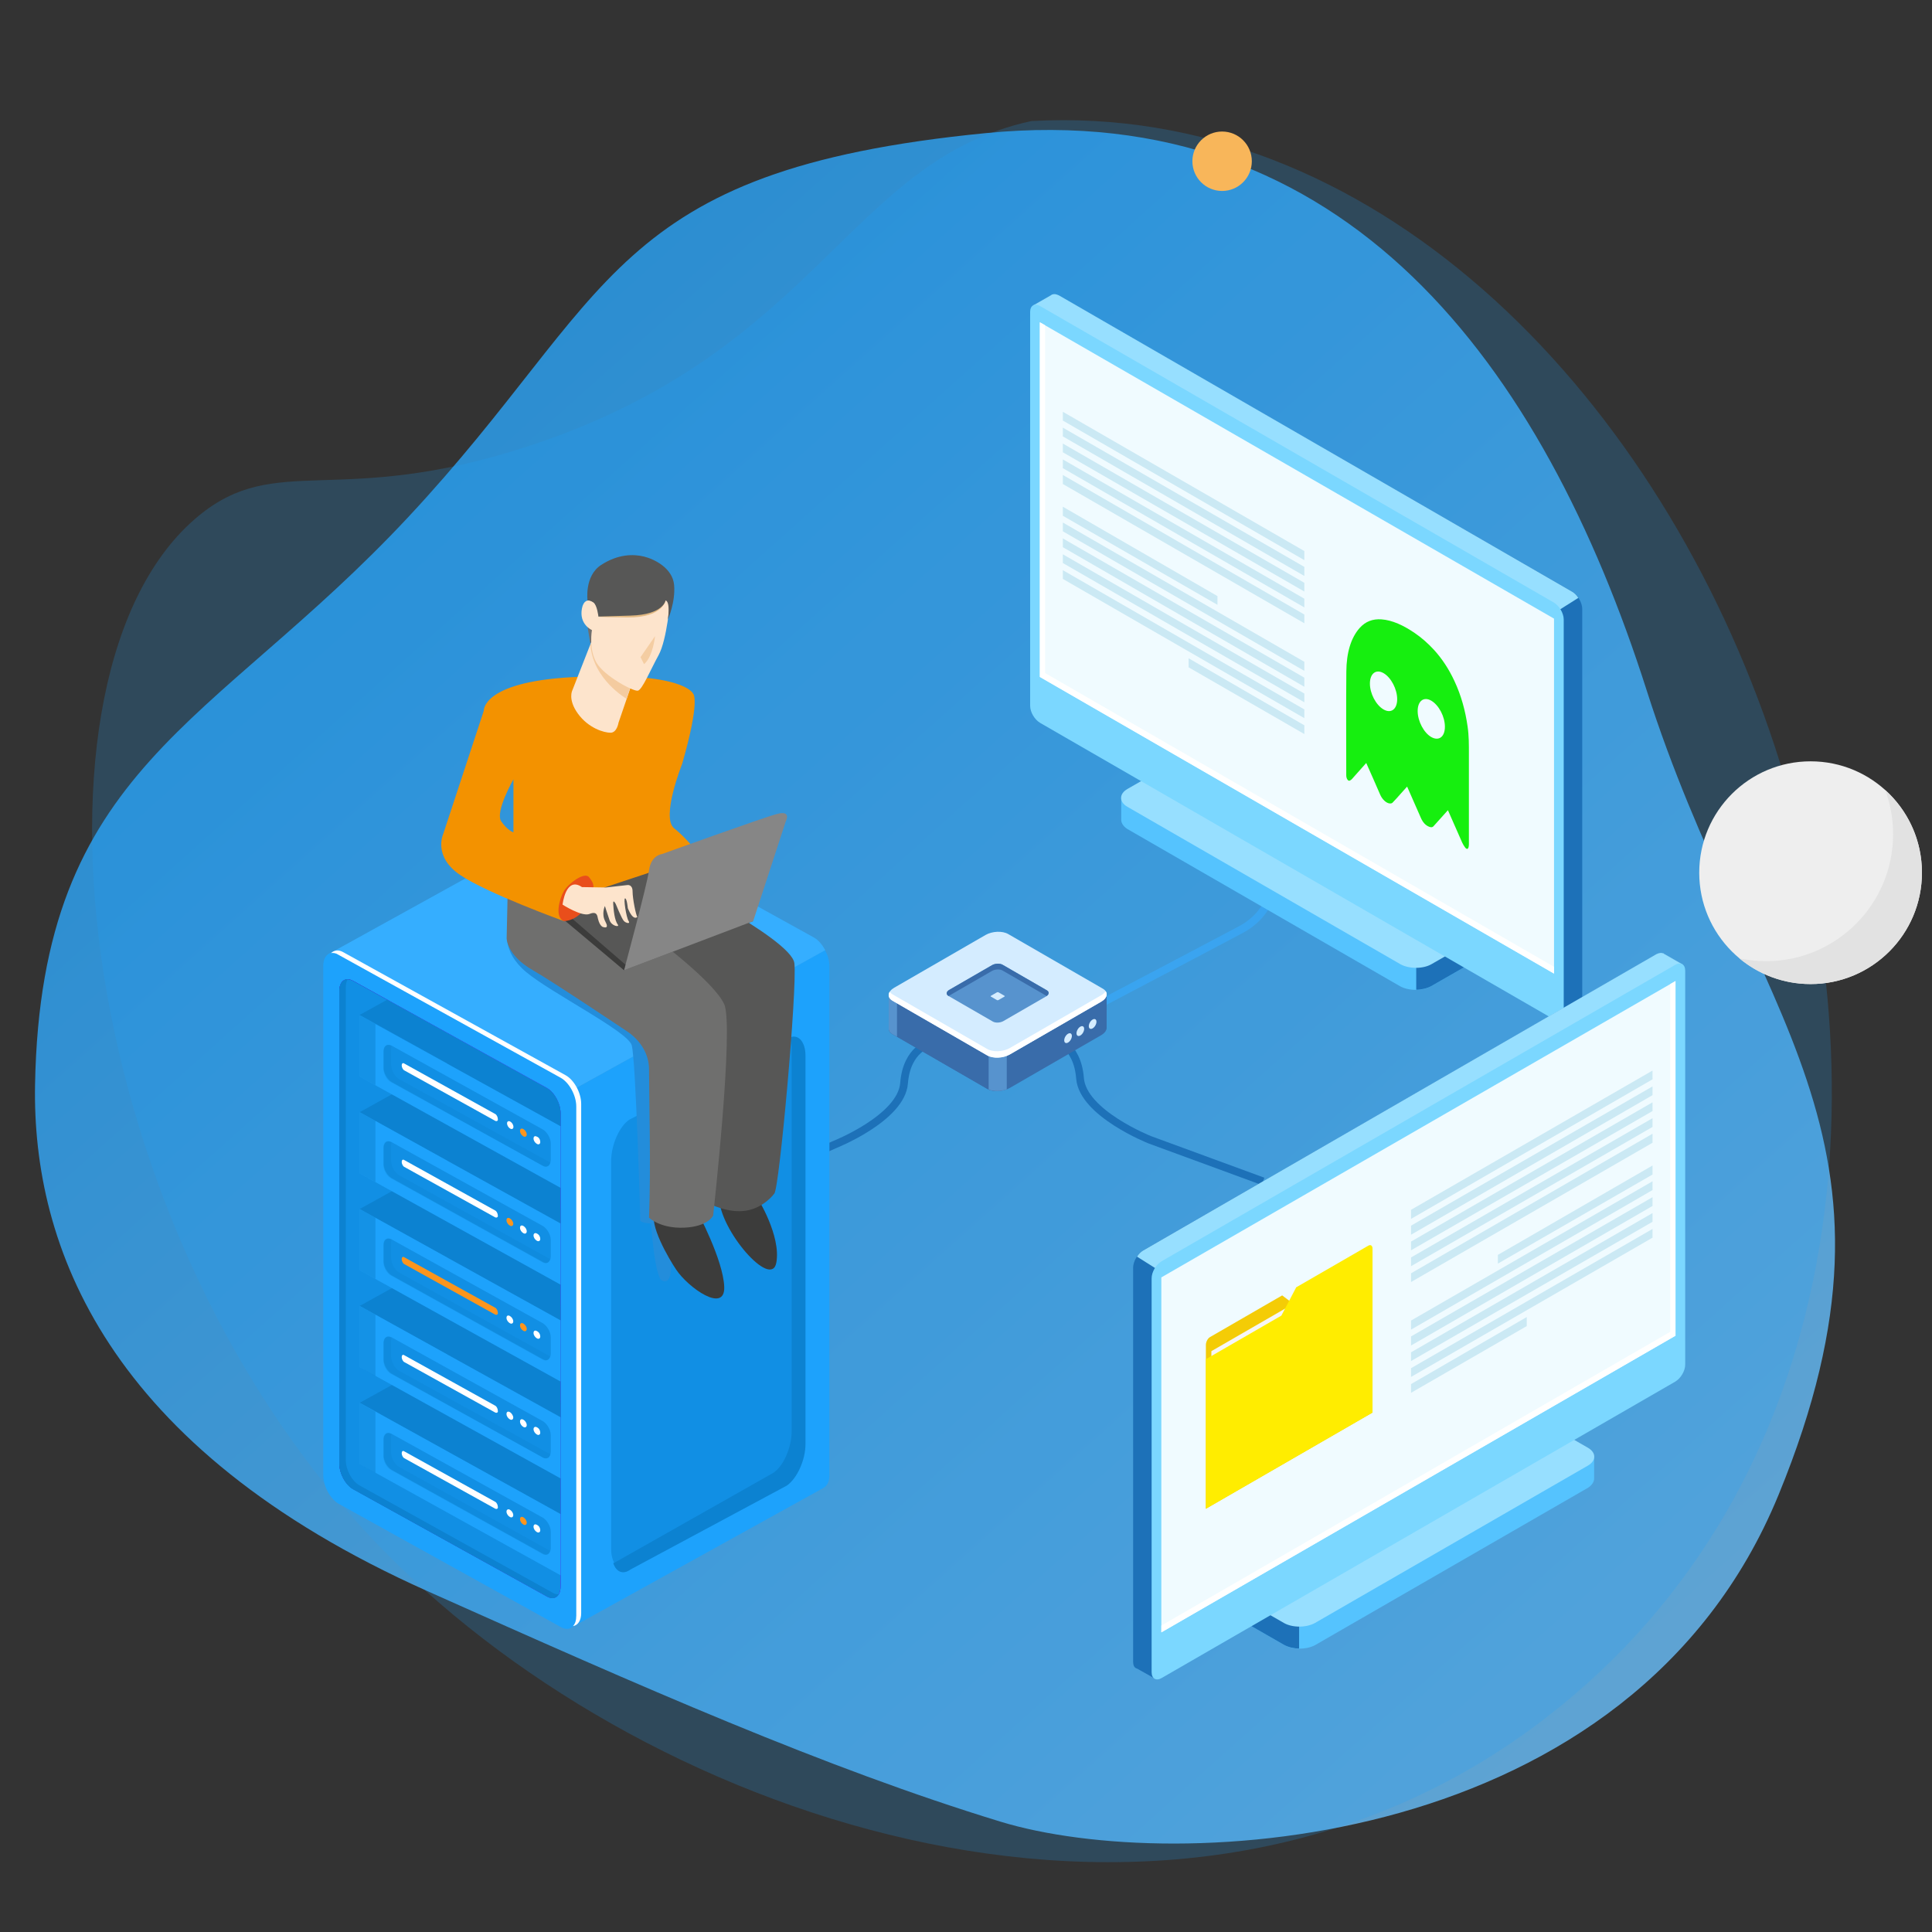 <?xml version="1.0" encoding="utf-8"?>
<!-- Generator: Adobe Illustrator 26.2.1, SVG Export Plug-In . SVG Version: 6.00 Build 0)  -->
<svg version="1.1" xmlns="http://www.w3.org/2000/svg" xmlns:xlink="http://www.w3.org/1999/xlink" x="0px" y="0px"
	 viewBox="0 0 500 500" style="enable-background:new 0 0 500 500;" xml:space="preserve">
<rect x="0" y="0" width="500" height="500" fill="#333333" stroke="none"/>
<style type="text/css">
	.st0{fill:none;stroke:#1D71B8;stroke-width:2;stroke-miterlimit:10;}
	.st1{opacity:0.8;fill:url(#SVGID_1_);fill-opacity:0.99;enable-background:new    ;}
	
		.st2{opacity:0.8;fill:url(#SVGID_00000020379624379632636160000015228488678622354354_);fill-opacity:0.99;enable-background:new    ;}
	
		.st3{opacity:0.8;fill:url(#SVGID_00000101823884485621446760000010156381660868284308_);fill-opacity:0.99;enable-background:new    ;}
	.st4{opacity:0.2;fill:#1EA0FA;enable-background:new    ;}
	.st5{fill:#DADADA;}
	.st6{fill:#F6F6F6;}
	.st7{fill:#1D71B8;}
	.st8{fill:#EA5B0C;}
	.st9{fill:#009FE3;}
	.st10{fill:#F39200;}
	
		.st11{opacity:0.8;fill:url(#SVGID_00000080173026459497431200000001528028494020956597_);fill-opacity:0.99;enable-background:new    ;}
	.st12{opacity:0.64;fill:#FFFFFF;}
	.st13{fill:#FFFFFF;}
	.st14{fill:url(#SVGID_00000127741898021906074590000015620718569322319257_);}
	.st15{fill:url(#SVGID_00000078022764277789059990000005584847130134518695_);}
	.st16{fill:#6CC7EF;}
	.st17{fill:#2FC1F4;}
	.st18{fill:#7DDDFF;}
	.st19{opacity:0.64;fill:#7DDDFF;}
	.st20{opacity:0.3;fill:#52B7EF;enable-background:new    ;}
	.st21{fill:#32FF51;}
	.st22{fill:#5FDDFF;}
	.st23{opacity:0.35;fill:#FFFFFF;stroke:#FFFFFF;stroke-width:2;stroke-miterlimit:10;}
	.st24{fill:none;stroke:#FFFFFF;stroke-miterlimit:10;}
	.st25{fill:none;stroke:#FFFFFF;stroke-width:2;stroke-miterlimit:10;}
	
		.st26{opacity:0.8;fill:url(#SVGID_00000104702378030509487210000008038007347058395068_);fill-opacity:0.99;enable-background:new    ;}
	.st27{fill:#FDE4CC;}
	.st28{fill:#E4C8AB;}
	
		.st29{opacity:0.8;fill:url(#SVGID_00000158012275717105236410000002993275492164528553_);fill-opacity:0.99;enable-background:new    ;}
	.st30{fill:none;stroke:#1E0E00;stroke-width:10;stroke-miterlimit:10;}
	.st31{fill:#B0B0B0;}
	.st32{fill:#575756;}
	.st33{fill:#D8D8D8;}
	.st34{fill:#707070;}
	.st35{fill:#F46A3F;}
	.st36{fill:#3C3C3A;}
	.st37{fill:#C7C8CA;}
	.st38{fill:#818588;}
	.st39{fill:#B5B9BA;}
	.st40{fill:#B2B4B1;}
	.st41{fill:#2B2B2D;}
	.st42{fill:#858585;}
	.st43{fill:#1C1C1B;}
	.st44{fill:#E8E8E8;}
	.st45{fill:#F7F7F7;}
	.st46{fill:#C8CCCF;}
	.st47{fill:#D2AA87;}
	.st48{fill:#FFDB37;}
	.st49{fill:#F14941;}
	.st50{fill:#1E0E00;}
	.st51{fill:#5A5550;}
	.st52{fill:none;stroke:#5A5550;stroke-miterlimit:10;}
	.st53{fill:#EEEEEE;}
	.st54{fill:#E2E2E2;}
	.st55{fill:#F8B65A;}
	
		.st56{opacity:0.8;fill:url(#SVGID_00000027605909952314580420000010873494418433844103_);fill-opacity:0.99;enable-background:new    ;}
	.st57{fill:#E30613;}
	.st58{fill:#706F6F;}
	.st59{fill:#F9B233;}
	.st60{fill:#EDEDED;}
	.st61{fill:#E8502D;}
	.st62{fill:#878787;}
	.st63{fill:#6D6D6D;}
	.st64{fill:#1D1D1B;}
	
		.st65{opacity:0.8;fill:url(#SVGID_00000111884371083112467800000003167548249329705858_);fill-opacity:0.99;enable-background:new    ;}
	.st66{fill:#F2FF00;}
	.st67{fill:none;stroke:#B2B2B2;stroke-miterlimit:10;}
	.st68{fill:#DFB083;}
	.st69{fill:#5C4F4F;}
	.st70{fill:#170021;}
	.st71{fill:#CAC8C8;}
	.st72{fill:none;stroke:#F9ED42;stroke-width:14;stroke-miterlimit:10;}
	
		.st73{opacity:0.8;fill:url(#SVGID_00000084521929771279760990000004074811083675176085_);fill-opacity:0.99;enable-background:new    ;}
	
		.st74{opacity:0.8;fill:url(#SVGID_00000127754635525148367040000012352496794140566966_);fill-opacity:0.99;enable-background:new    ;}
	.st75{fill:#6C6966;}
	.st76{fill:none;stroke:#5A5550;stroke-width:3;stroke-miterlimit:10;}
	.st77{fill:#249250;}
	.st78{fill:#44B658;}
	.st79{fill:#48423B;}
	
		.st80{opacity:0.8;fill:url(#SVGID_00000176727264953435576830000005310378988363093379_);fill-opacity:0.99;enable-background:new    ;}
	.st81{opacity:0.2;fill:#1DA2FC;enable-background:new    ;}
	.st82{opacity:0.29;}
	.st83{opacity:0.2;}
	.st84{clip-path:url(#SVGID_00000098903191466593198910000006764108512504805250_);}
	.st85{fill:#3C3C3B;}
	.st86{fill:#E7CAAD;}
	.st87{fill:#FC951D;}
	.st88{fill:none;stroke:#FCEA0D;stroke-width:2;stroke-miterlimit:10;}
	.st89{fill:#73F20F;}
	.st90{fill:#FFF7AB;}
	.st91{fill:#FCEA0D;}
	.st92{fill:#F8B133;stroke:#FC951D;stroke-miterlimit:10;}
	.st93{fill:#FFEC00;}
	
		.st94{opacity:0.8;fill:url(#SVGID_00000160170949282616785910000018294996201823916952_);fill-opacity:0.99;enable-background:new    ;}
	.st95{fill:none;}
	
		.st96{opacity:0.8;fill:url(#SVGID_00000112607548646110822660000005596953306796416143_);fill-opacity:0.99;enable-background:new    ;}
	.st97{fill:#BF4A10;}
	.st98{fill:#455159;}
	.st99{fill:#AFE213;}
	.st100{fill:#C6C6C6;}
	.st101{fill:#9D9D9C;}
	.st102{fill:#B2B2B2;}
	.st103{fill:none;stroke:#FFFFFF;stroke-width:4;stroke-miterlimit:10;}
	.st104{fill:#FFED00;}
	
		.st105{opacity:0.8;fill:url(#SVGID_00000049221085999549990460000017411833538135109822_);fill-opacity:0.99;enable-background:new    ;}
	
		.st106{opacity:0.8;fill:url(#SVGID_00000015323622103861318760000012963322890152869511_);fill-opacity:0.99;enable-background:new    ;}
	
		.st107{opacity:0.8;fill:url(#SVGID_00000137096527089135662400000011043010151876906125_);fill-opacity:0.99;enable-background:new    ;}
	.st108{fill:#E6332A;}
	.st109{fill:#E0A477;}
	.st110{fill:#B17F4A;}
	.st111{fill:#F2C3AF;}
	.st112{fill:#E5AF7F;}
	.st113{fill:#E94E1B;}
	.st114{fill:#E5B8A8;}
	.st115{fill:#A3DAF7;}
	.st116{clip-path:url(#SVGID_00000060746011761059029140000010400000885060201903_);fill:#A3DAF7;}
	.st117{opacity:0.8;clip-path:url(#SVGID_00000060746011761059029140000010400000885060201903_);fill:#4D95D1;}
	.st118{clip-path:url(#SVGID_00000060746011761059029140000010400000885060201903_);}
	.st119{opacity:0.3;fill:#CABA9F;}
	.st120{opacity:0.5;fill:#CABA9F;}
	.st121{clip-path:url(#SVGID_00000060746011761059029140000010400000885060201903_);fill:#9C9B9B;}
	.st122{clip-path:url(#SVGID_00000060746011761059029140000010400000885060201903_);fill:#FFFFFF;}
	.st123{clip-path:url(#SVGID_00000060746011761059029140000010400000885060201903_);fill:#3C3C3B;}
	.st124{clip-path:url(#SVGID_00000060746011761059029140000010400000885060201903_);fill:#FDE4CC;}
	.st125{clip-path:url(#SVGID_00000060746011761059029140000010400000885060201903_);fill:#C6C6C5;}
	.st126{clip-path:url(#SVGID_00000060746011761059029140000010400000885060201903_);fill:#F9B75A;}
	.st127{clip-path:url(#SVGID_00000060746011761059029140000010400000885060201903_);fill:#575756;}
	.st128{clip-path:url(#SVGID_00000060746011761059029140000010400000885060201903_);fill:#E20613;}
	.st129{opacity:0.29;clip-path:url(#SVGID_00000060746011761059029140000010400000885060201903_);}
	.st130{fill:#D1A98B;}
	
		.st131{opacity:0.8;fill:url(#SVGID_00000170251939051184908800000006814736187182484668_);fill-opacity:0.99;enable-background:new    ;}
	.st132{fill:#E2BD9F;}
	.st133{fill:#DDB79B;}
	.st134{fill:#D6AE8A;}
	.st135{fill:none;stroke:#1D1D1B;stroke-miterlimit:10;}
	.st136{fill:#A48A7B;}
	.st137{fill:#FFF385;}
	.st138{fill:none;stroke:#575756;stroke-miterlimit:10;}
	.st139{fill:#575756;stroke:#FFFFFF;stroke-miterlimit:10;}
	.st140{fill:#2CF721;stroke:#FFED00;stroke-miterlimit:10;}
	
		.st141{opacity:0.8;fill:url(#SVGID_00000002369148732238298970000009002326197682674607_);fill-opacity:0.99;enable-background:new    ;}
	.st142{fill:#C9CACC;}
	.st143{fill:#83878A;}
	.st144{fill:#B8BBBC;}
	.st145{fill:#B4B6B3;}
	.st146{fill:#EAEAEA;}
	.st147{fill:#F9F9F9;}
	.st148{fill:#CACED1;}
	.st149{fill:#58B8E8;}
	.st150{fill:#D1B397;}
	.st151{fill:#ACAEAD;}
	.st152{fill:#969997;}
	.st153{fill:#BFC7D2;}
	.st154{fill:#BCC7C9;}
	.st155{fill:#E2E6F1;}
	.st156{fill:#C4C9CD;}
	.st157{fill:#C1C3C6;}
	.st158{fill:#D9E2E8;}
	.st159{fill:#B8B9BE;}
	.st160{fill:#CFD7DA;}
	.st161{fill:#C6C6C8;}
	.st162{fill:#E5EEF7;}
	.st163{fill:#D4D8DB;}
	.st164{fill:#A4A2A5;}
	.st165{fill:#707172;}
	.st166{fill:#D7DDE9;}
	.st167{fill:#CCD1D5;}
	.st168{fill:#4F5054;}
	.st169{fill:none;stroke:#E30613;stroke-miterlimit:10;}
	
		.st170{opacity:0.8;fill:url(#SVGID_00000124146157337327615050000000060738445794563769_);fill-opacity:0.99;enable-background:new    ;}
	.st171{fill:#FFF3DE;}
	.st172{opacity:0.42;fill:#FFFFFF;}
	.st173{fill:#AAABAB;}
	.st174{fill:#1C3AA9;}
	.st175{fill:#4285F3;}
	.st176{fill:#E2DABA;}
	
		.st177{opacity:0.8;fill:url(#SVGID_00000183233111857089455930000011697909875182005125_);fill-opacity:0.99;enable-background:new    ;}
	.st178{fill:#C49D82;}
	.st179{fill:#EFD5BD;}
	
		.st180{opacity:0.8;fill:url(#SVGID_00000141444131354011299700000007669531818482568366_);fill-opacity:0.99;enable-background:new    ;}
	.st181{opacity:0.56;fill:#575756;}
	.st182{fill:none;stroke:#3C3C3B;stroke-width:3;stroke-miterlimit:10;}
	.st183{fill:#FF6F27;}
	.st184{fill:#1D1D1B;stroke:#1D1D1B;stroke-miterlimit:10;}
	
		.st185{opacity:0.8;fill:url(#SVGID_00000042009022955464853090000001861115228684324264_);fill-opacity:0.99;enable-background:new    ;}
	
		.st186{opacity:0.8;fill:url(#SVGID_00000167376637527704883310000015766956894694349209_);fill-opacity:0.99;enable-background:new    ;}
	.st187{fill:none;stroke:#575756;stroke-width:4;stroke-miterlimit:10;}
	.st188{fill:#FF3333;}
	.st189{fill:#BE1622;}
	.st190{fill:#FCEA10;}
	
		.st191{opacity:0.8;fill:url(#SVGID_00000078743866658763343410000000502715873147568827_);fill-opacity:0.99;enable-background:new    ;}
	.st192{fill:url(#SVGID_00000163031705555623130900000011426596335668702885_);}
	.st193{fill:url(#SVGID_00000053517174857879239080000001432550399796270000_);}
	.st194{enable-background:new    ;}
	.st195{opacity:0.99;fill:#878787;}
	.st196{opacity:0.49;fill:#BE1622;}
	
		.st197{opacity:0.8;fill:url(#SVGID_00000111899535925668040630000012832668097634582687_);fill-opacity:0.99;enable-background:new    ;}
	.st198{fill:url(#SVGID_00000147940983664381841570000009138046003517174952_);}
	.st199{fill:url(#SVGID_00000142883881798760007040000010692341549830082432_);}
	.st200{fill:#F26522;}
	.st201{fill:#F1F2F2;}
	.st202{fill:url(#SVGID_00000144329075952813698630000011929014441422095757_);}
	.st203{fill:#B7B7B7;}
	.st204{fill:#171715;}
	.st205{fill:#19D10F;}
	.st206{fill:url(#SVGID_00000135687515368800642200000008771931066567573414_);}
	.st207{fill:url(#SVGID_00000060023702627781357080000013160636383196918685_);}
	
		.st208{opacity:0.8;fill:url(#SVGID_00000080181004227553985530000003001005587226983831_);fill-opacity:0.99;enable-background:new    ;}
	.st209{fill:url(#SVGID_00000056415902617763178410000000125107542352784263_);}
	.st210{fill:#F47400;}
	.st211{fill:none;stroke:#1D1D1B;stroke-width:4;stroke-linecap:round;stroke-miterlimit:10;}
	
		.st212{opacity:0.8;fill:url(#SVGID_00000109750186560130149440000011986723576321302189_);fill-opacity:0.99;enable-background:new    ;}
	.st213{fill:url(#SVGID_00000149351876896268485600000001709941810269065634_);}
	.st214{fill:none;stroke:#1D1D1B;stroke-width:4;stroke-miterlimit:10;}
	
		.st215{opacity:0.8;fill:url(#SVGID_00000101078726404008047730000010615505464174970779_);fill-opacity:0.99;enable-background:new    ;}
	.st216{fill:#1DA2FC;}
	.st217{fill:url(#SVGID_00000093877123898202905970000013900927246532616883_);}
	.st218{fill:url(#SVGID_00000089536624835075546280000003892775598464333478_);}
	.st219{fill:#118FE4;}
	.st220{fill:#0C82D1;}
	.st221{opacity:0.3;fill:#0C82D1;enable-background:new    ;}
	.st222{opacity:0.5;fill:#0C82D1;enable-background:new    ;}
	.st223{opacity:0.21;fill:#1D71B8;}
	.st224{fill:url(#SVGID_00000116955617500477851020000000227299919905362608_);}
	.st225{fill:url(#SVGID_00000109022179024437682320000008454927608326967717_);}
	
		.st226{opacity:0.8;fill:url(#SVGID_00000057145982370324502920000018233278755028872099_);fill-opacity:0.99;enable-background:new    ;}
	
		.st227{opacity:0.8;fill:url(#SVGID_00000093891868966418072320000001827209763790319546_);fill-opacity:0.99;enable-background:new    ;}
	.st228{fill:#35AEFF;}
	.st229{fill:url(#SVGID_00000009587232062948316390000017644839533065626776_);}
	.st230{fill:url(#SVGID_00000026856394543951481250000007731488723636383387_);}
	.st231{fill:url(#SVGID_00000154425177713439070850000008443697820068318389_);}
	.st232{fill:url(#SVGID_00000036238456434792293320000015966135552162288015_);}
	.st233{fill:url(#SVGID_00000026150441607902294910000013839747249020912301_);}
	.st234{fill:url(#SVGID_00000042707964004087011070000001545917290281557661_);}
	.st235{fill:#432918;}
	.st236{fill:url(#SVGID_00000017497304853552624770000005075521600166156189_);}
	.st237{fill:url(#SVGID_00000130606263563539610870000004994917968256179626_);}
	.st238{fill:url(#SVGID_00000124880104488664247080000001187271949769115813_);}
	.st239{fill:url(#SVGID_00000146487938987586315530000014361776095846675871_);}
	.st240{fill:url(#SVGID_00000029030721332862642350000008038091783388445101_);}
	.st241{fill:url(#SVGID_00000039093330056287416230000009144112238043208622_);}
	.st242{fill:none;stroke:#F39200;stroke-miterlimit:10;}
	.st243{fill:#FFDABB;}
	.st244{fill:url(#SVGID_00000086675014629839523920000008591758574793300659_);}
	.st245{fill:url(#SVGID_00000106847443381921900100000010280068334235839369_);}
	.st246{fill:url(#SVGID_00000119816957597424286000000004833521092469478810_);}
	.st247{fill:url(#SVGID_00000142866150058538656010000013567117161610635198_);}
	.st248{fill:url(#SVGID_00000047745251708260448490000017972765847010255752_);}
	.st249{fill:url(#SVGID_00000101818913137033885150000005484174335747869356_);}
	.st250{fill:url(#SVGID_00000008126341044571810800000007767348485266306982_);}
	.st251{fill:url(#SVGID_00000121972243469949638240000005247884427977728654_);}
	
		.st252{opacity:0.8;fill:url(#SVGID_00000172415199884227171190000011682321029305007531_);fill-opacity:0.99;enable-background:new    ;}
	.st253{opacity:0.3;fill:#F1F2F2;}
	.st254{fill:#465051;}
	.st255{fill:#FBDC4C;}
	.st256{fill:#55C3FE;}
	.st257{fill:#97DFFF;}
	.st258{fill:#7BD7FF;}
	.st259{fill:#F0FBFF;}
	.st260{fill:#CBE9F4;}
	.st261{opacity:0.37;}
	.st262{fill:#16EF0F;}
	.st263{opacity:0.15;fill:#BBEDFF;}
	.st264{fill:url(#SVGID_00000132775971931978345110000002701147444642559893_);}
	.st265{fill:#36A9E1;}
	.st266{fill:#FFFFFF;stroke:#CBE9F4;stroke-width:4;stroke-miterlimit:10;}
	.st267{fill:none;stroke:#CBE9F4;stroke-width:4;stroke-miterlimit:10;}
	
		.st268{opacity:0.8;fill:url(#SVGID_00000097463835699870212720000009754575839919479942_);fill-opacity:0.99;enable-background:new    ;}
	
		.st269{opacity:0.8;fill:url(#SVGID_00000038372442491663740500000009433199533770050989_);fill-opacity:0.99;enable-background:new    ;}
	.st270{fill:url(#SVGID_00000050631106260247259920000006177682395992652976_);}
	.st271{fill:#C97200;}
	.st272{fill:#A3CBD8;}
	.st273{fill:#BEDEE5;}
	.st274{fill:#EFEFEF;}
	.st275{fill:url(#SVGID_00000012445005052169897510000000364914981405862791_);}
	
		.st276{opacity:0.8;fill:url(#SVGID_00000155113669227644986620000014705773295498397833_);fill-opacity:0.99;enable-background:new    ;}
	
		.st277{opacity:0.8;fill:url(#SVGID_00000062905106157171356800000008113163918048300204_);fill-opacity:0.99;enable-background:new    ;}
	.st278{opacity:0.5;}
	.st279{fill:url(#SVGID_00000137812039864995278900000014909555432661893003_);}
	.st280{fill:url(#SVGID_00000032632542608892928870000005370980245420785074_);}
	.st281{fill:#F4CC06;}
	.st282{opacity:0.37;fill:#CBE9F4;}
	.st283{fill:#FC0000;}
	
		.st284{opacity:0.8;fill:url(#SVGID_00000091731026734439016480000003647919399801686683_);fill-opacity:0.99;enable-background:new    ;}
	
		.st285{opacity:0.8;fill:url(#SVGID_00000085235843188052268790000015646028546994903993_);fill-opacity:0.99;enable-background:new    ;}
	
		.st286{opacity:0.8;fill:url(#SVGID_00000176001059793612764330000016749107839261232807_);fill-opacity:0.99;enable-background:new    ;}
	
		.st287{opacity:0.8;fill:url(#SVGID_00000182490065553180021860000011077823699852372385_);fill-opacity:0.99;enable-background:new    ;}
	.st288{fill:#60BFF4;enable-background:new    ;}
	.st289{fill:#F39200;stroke:#E94E1B;stroke-width:20;stroke-miterlimit:10;}
	.st290{opacity:0.51;}
	.st291{fill:url(#SVGID_00000088827838896756094170000015850553948121942949_);}
	.st292{fill:url(#SVGID_00000028299759717408496960000010612223989157075603_);}
	.st293{fill:url(#SVGID_00000157303984477412991580000012482107983044206230_);}
	.st294{fill:url(#SVGID_00000052097496296628408490000012815560220465438140_);}
	.st295{fill:url(#SVGID_00000071551100989749803980000008161360715450114996_);}
	.st296{fill:url(#SVGID_00000176758267410424594700000009771669965393298865_);}
	.st297{fill:url(#SVGID_00000159451095497430593520000008066559768291155350_);}
	.st298{fill:url(#SVGID_00000090294677687196982110000015120813382398588055_);}
	.st299{fill:url(#SVGID_00000127745815964206182150000006559810198820178350_);}
	.st300{fill:url(#SVGID_00000132781220618754397940000017655721620751438494_);}
	.st301{opacity:0.88;}
	.st302{fill:#27262A;}
	.st303{fill:#3FA5EF;}
	.st304{fill:url(#SVGID_00000030463201858321514030000015935755101627510427_);}
	.st305{fill:url(#SVGID_00000155122942152039066190000004732372582556611735_);}
	.st306{fill:url(#SVGID_00000099623425202579369890000007161453323899949696_);}
	.st307{fill:#37373D;}
	.st308{fill:url(#SVGID_00000164476659548470933340000009822926225772101280_);}
	.st309{fill:url(#SVGID_00000027574351978866462360000014392292656108996009_);}
	.st310{opacity:0.6;fill:#27262A;}
	.st311{fill:url(#SVGID_00000135661488470876079030000015335181955549000584_);}
	
		.st312{fill:url(#SVGID_00000020397749016808127030000007455990066877174463_);stroke:url(#SVGID_00000038385566896405937530000013347876031349722266_);stroke-miterlimit:10;}
	.st313{fill:url(#SVGID_00000121279803642849198080000012532199631246285752_);}
	.st314{fill:url(#SVGID_00000098938683629423429980000016542482209510183570_);}
	.st315{fill:url(#SVGID_00000166647330321197959970000018344324335367711920_);}
	.st316{fill:url(#SVGID_00000144329290870753651140000010822467025217638533_);}
	
		.st317{opacity:0.8;fill:url(#SVGID_00000153706650042129394570000009563916076373157031_);fill-opacity:0.99;enable-background:new    ;}
	
		.st318{opacity:0.8;fill:url(#SVGID_00000071529141526960728350000003931476577412055225_);fill-opacity:0.99;enable-background:new    ;}
	.st319{fill:#1EA0FA;}
	.st320{fill:url(#SVGID_00000153699128412656692210000004423079111564547519_);}
	.st321{fill:url(#SVGID_00000121975009558202934680000015149130335761296301_);}
	.st322{fill:url(#SVGID_00000181781226567800196820000000231753866881935262_);}
	.st323{fill:url(#SVGID_00000040553398362100918190000012935761099559048327_);}
	.st324{fill:url(#SVGID_00000176015700376397207080000016404774722112551346_);}
	.st325{fill:url(#SVGID_00000117656931769105248450000017140159825558366381_);}
	.st326{fill:none;stroke:#FFFFFF;stroke-width:6;stroke-linecap:round;stroke-linejoin:round;stroke-miterlimit:10;}
	.st327{fill:url(#SVGID_00000072958797242615075160000010842466004007768707_);}
	.st328{fill:url(#SVGID_00000121254850078954722430000015927508109974665344_);}
	.st329{fill:url(#SVGID_00000111903725471326246310000014268805854910267821_);}
	.st330{fill:url(#SVGID_00000066516928921013889650000018233745594921857441_);}
	.st331{fill:url(#SVGID_00000088097941053625484060000017686094515580648628_);}
	.st332{fill:url(#SVGID_00000043425513981215866480000004180956483476613808_);}
	.st333{fill:url(#SVGID_00000026883246173820803010000000595234203131807885_);}
	.st334{fill:url(#SVGID_00000082343038812925891200000017722198000324938911_);}
	.st335{fill:#256653;}
	.st336{fill:#3C8F7C;}
	.st337{fill:#327F6B;}
	.st338{fill:#96D9C9;}
	.st339{fill:#EDD7BE;}
	.st340{fill:#9BC1F9;}
	.st341{fill:#F47458;}
	.st342{fill:#E0C8A9;}
	.st343{fill:#FEF8F8;}
	.st344{fill:#B75742;}
	.st345{fill:#A54737;}
	.st346{fill:#184655;}
	.st347{fill:#F7CC7F;}
	.st348{fill:#FAE0B2;}
	.st349{fill-rule:evenodd;clip-rule:evenodd;fill:url(#SVGID_00000119086125686463255190000010302536945772518797_);}
	.st350{fill-rule:evenodd;clip-rule:evenodd;fill:url(#SVGID_00000141452949600617600150000014556642495918746255_);}
	.st351{fill-rule:evenodd;clip-rule:evenodd;fill:url(#SVGID_00000062890086852041621130000014751527636812593343_);}
	.st352{fill-rule:evenodd;clip-rule:evenodd;fill:url(#SVGID_00000057857413257005950820000013763426529180760222_);}
	.st353{fill-rule:evenodd;clip-rule:evenodd;fill:url(#SVGID_00000088842717946749648790000004097705353385680799_);}
	.st354{fill-rule:evenodd;clip-rule:evenodd;fill:url(#SVGID_00000072242016116689087980000011938825544277010869_);}
	.st355{fill-rule:evenodd;clip-rule:evenodd;fill:url(#SVGID_00000142147732697709938900000002445623084670224512_);}
	.st356{fill-rule:evenodd;clip-rule:evenodd;fill:url(#SVGID_00000011031610369666828270000005146250509849412738_);}
	.st357{fill-rule:evenodd;clip-rule:evenodd;fill:url(#SVGID_00000003825684658017977860000013842712253747991977_);}
	.st358{fill-rule:evenodd;clip-rule:evenodd;fill:url(#SVGID_00000161624268878627188170000009378681185280136605_);}
	.st359{opacity:0.5;fill-rule:evenodd;clip-rule:evenodd;fill:#FBF9FA;}
	.st360{fill-rule:evenodd;clip-rule:evenodd;fill:url(#SVGID_00000008147608332385683460000013964173725770123944_);}
	.st361{fill-rule:evenodd;clip-rule:evenodd;fill:url(#SVGID_00000017509984741867452080000013024527342549809851_);}
	.st362{fill-rule:evenodd;clip-rule:evenodd;fill:url(#SVGID_00000091006543212895088700000016596441895918751901_);}
	.st363{fill-rule:evenodd;clip-rule:evenodd;fill:url(#SVGID_00000062165107014648465950000009336467894120067717_);}
	.st364{opacity:0.5;fill-rule:evenodd;clip-rule:evenodd;fill:#282828;}
	.st365{fill-rule:evenodd;clip-rule:evenodd;fill:url(#SVGID_00000183935272857465475940000014885183608508024210_);}
	
		.st366{opacity:0.8;fill:url(#SVGID_00000047058796881001461680000005435303681016331154_);fill-opacity:0.99;enable-background:new    ;}
	.st367{fill:url(#SVGID_00000022526255201434947400000005844389501577073584_);}
	.st368{fill:url(#SVGID_00000167398056425963176150000003893584075841190544_);}
	.st369{fill:url(#SVGID_00000023966756634600911460000004608571669279452815_);}
	
		.st370{opacity:0.8;fill:url(#SVGID_00000168798947925382870680000005834945186156797827_);fill-opacity:0.99;enable-background:new    ;}
	.st371{fill:url(#SVGID_00000077320418474058737190000014999407236825332872_);}
	.st372{fill:url(#SVGID_00000107559524030734677550000007715904639255328907_);}
	.st373{fill:url(#SVGID_00000120552954163841395830000007205865974327378108_);}
	
		.st374{opacity:0.8;fill:url(#SVGID_00000057835332943504261760000000198114119278942869_);fill-opacity:0.99;enable-background:new    ;}
	.st375{fill:url(#SVGID_00000088829699692762112880000014883145550308543889_);}
	.st376{fill:url(#SVGID_00000084496562475838501490000017004153760164133054_);}
	.st377{fill:url(#SVGID_00000142165652400290027960000016193406492051602842_);}
	.st378{fill:url(#SVGID_00000041262904490699700140000009973334331954691231_);}
	.st379{fill:#B86B03;}
	.st380{fill:#FFA443;}
	
		.st381{opacity:0.8;fill:url(#SVGID_00000000184239867708426560000015271447597945900697_);fill-opacity:0.99;enable-background:new    ;}
	.st382{fill:#FFF9C5;}
	.st383{fill:#F4CF92;}
	.st384{opacity:0.2;fill:#EEEEEE;}
	.st385{fill:url(#SVGID_00000000927215307833714560000006916192581104420246_);}
	.st386{fill:url(#SVGID_00000116229798791113872680000014968433430530112424_);}
	.st387{fill:#3D4A99;}
	.st388{fill:#2D2E83;}
	.st389{fill:#175E8E;}
	.st390{fill:none;stroke:#7FC8EF;stroke-miterlimit:10;}
	
		.st391{opacity:0.8;fill:url(#SVGID_00000083088229061789147830000006332434794220099226_);fill-opacity:0.99;enable-background:new    ;}
	
		.st392{opacity:0.8;fill:url(#SVGID_00000125576813650001352180000004358511530090499233_);fill-opacity:0.99;enable-background:new    ;}
	.st393{fill:#F5BC8F;}
	.st394{fill:#E8A878;}
	
		.st395{opacity:0.8;fill:url(#SVGID_00000154397579682693955090000006184729607994796180_);fill-opacity:0.99;enable-background:new    ;}
	
		.st396{opacity:0.8;fill:url(#SVGID_00000049922274120322589580000002953104555795829899_);fill-opacity:0.99;enable-background:new    ;}
	.st397{fill:#FEF100;}
	.st398{fill:#EC1D24;}
	
		.st399{opacity:0.8;fill:url(#SVGID_00000129910392842009706970000018195900092395761550_);fill-opacity:0.99;enable-background:new    ;}
	
		.st400{opacity:0.8;fill:url(#SVGID_00000131358845092492525880000014730055428333453977_);fill-opacity:0.99;enable-background:new    ;}
	.st401{opacity:0.8;fill:#4D95D1;}
	.st402{fill:#9C9B9B;}
	.st403{fill:#C6C6C5;}
	.st404{fill:#F9B75A;}
	.st405{fill:#E20613;}
	
		.st406{opacity:0.8;fill:url(#SVGID_00000002351281746246878580000010438017680075740606_);fill-opacity:0.99;enable-background:new    ;}
	.st407{fill:url(#SVGID_00000076567660648609104410000008709171386586385850_);}
	.st408{fill:url(#SVGID_00000072246642838281653520000017867425200992720567_);}
	.st409{fill:url(#SVGID_00000134224752653170159750000000955679754873617567_);}
	.st410{fill:url(#SVGID_00000034086010492178618520000014308654327771269822_);}
	.st411{fill:url(#SVGID_00000071544899337177362420000014458460901787512479_);}
	.st412{fill:url(#SVGID_00000106866162227751555430000011778984522031091639_);}
	.st413{fill:#238DDB;}
	.st414{fill:#6F6F6E;}
	.st415{fill:#F4CB9F;}
	.st416{fill:#E2B982;}
	.st417{fill:#F4CDA2;}
	.st418{fill:#868686;}
	.st419{fill:none;stroke:#E94E1B;stroke-linecap:round;stroke-miterlimit:10;}
	.st420{fill:#331338;}
	.st421{fill:#7381C6;}
	.st422{fill:#1F3DC4;}
	.st423{fill:#C3CBF1;}
	.st424{fill:url(#SVGID_00000140720285835137053690000009073521157118628992_);}
	.st425{fill:url(#SVGID_00000044155515783102748090000013547125514294062004_);}
	
		.st426{opacity:0.8;fill:url(#SVGID_00000005981538715950769970000006861530294240796585_);fill-opacity:0.99;enable-background:new    ;}
	.st427{fill:none;stroke:#E6332A;stroke-miterlimit:10;}
	
		.st428{opacity:0.8;fill:url(#SVGID_00000171706561030351735110000009398927889668618663_);fill-opacity:0.99;enable-background:new    ;}
	
		.st429{opacity:0.8;fill:url(#SVGID_00000173154848126616350850000002640397216118720385_);fill-opacity:0.99;enable-background:new    ;}
	.st430{fill:url(#SVGID_00000121990603759984920370000003095337925460915886_);}
	.st431{fill:url(#SVGID_00000021104081680532235400000001392587867162682555_);}
	.st432{fill:url(#SVGID_00000140012989622057987070000016528486223956350346_);}
	.st433{fill:url(#SVGID_00000152245123163410261990000005261286501943251608_);}
	.st434{fill:#2FD34E;}
	.st435{fill:none;stroke:#B2CC19;stroke-miterlimit:10;}
	.st436{fill-rule:evenodd;clip-rule:evenodd;fill:#F39200;}
	.st437{fill-rule:evenodd;clip-rule:evenodd;fill:#2D2E83;}
	.st438{fill-rule:evenodd;clip-rule:evenodd;fill:#EDEDED;}
	.st439{fill-rule:evenodd;clip-rule:evenodd;fill:#A695CF;}
	.st440{fill:#2C0045;}
	.st441{opacity:0.5;fill-rule:evenodd;clip-rule:evenodd;fill:#8E4072;}
	.st442{fill-rule:evenodd;clip-rule:evenodd;fill:#27348B;}
	.st443{fill:#FF4F4A;}
	.st444{fill-rule:evenodd;clip-rule:evenodd;fill:url(#SVGID_00000011753379151133914180000004078749498725136797_);}
	
		.st445{opacity:0.8;fill:url(#SVGID_00000132767767087881020350000001937287438543269270_);fill-opacity:0.99;enable-background:new    ;}
	.st446{fill:url(#SVGID_00000146492969121113672710000004976451568752803249_);}
	.st447{fill:url(#SVGID_00000027570754476096548080000011886064988991703984_);}
	.st448{fill:url(#SVGID_00000142878706325587369780000015185013556112809612_);}
	.st449{fill:url(#SVGID_00000023268693052792268290000008921201806190577027_);}
	.st450{fill:url(#SVGID_00000107590361561047303390000004991065357604879779_);}
	.st451{fill:url(#SVGID_00000157287450199364534460000013171343267930961564_);}
	.st452{fill:url(#SVGID_00000170968662140132595280000003452616774984720783_);}
	.st453{fill:url(#SVGID_00000114035563805147405210000010485321788219221689_);}
	.st454{fill:url(#SVGID_00000058550286937165639220000011547395483598107036_);}
	.st455{fill:url(#SVGID_00000054982723390598695110000007582361843557555612_);}
	.st456{fill:url(#SVGID_00000063601509025827441360000015744242256258278301_);}
	.st457{fill:#FF9900;}
	.st458{fill:#3EF7F7;}
	.st459{fill:url(#SVGID_00000111192543184748060440000000119113437063135124_);}
	.st460{fill:url(#SVGID_00000016074874956381803870000002546813003659957128_);}
	.st461{fill:#396CAA;}
	.st462{fill:#5793CE;}
	.st463{fill:#D4ECFF;}
	
		.st464{opacity:0.8;fill:url(#SVGID_00000155832271045227362040000010690534582175346564_);fill-opacity:0.99;enable-background:new    ;}
	
		.st465{opacity:0.8;fill:url(#SVGID_00000095308276717236836470000005245574964287510671_);fill-opacity:0.99;enable-background:new    ;}
	.st466{fill:url(#SVGID_00000154419401823521525220000016233932198609494942_);}
	.st467{fill:#73D0F9;}
	.st468{fill:url(#SVGID_00000016042710409023105760000015219051433085390228_);}
	.st469{fill:url(#SVGID_00000142891181738193418720000010798380400499294385_);}
	.st470{fill:#FFA71C;}
	.st471{fill:url(#SVGID_00000037688988948364472060000013816458720725496480_);}
	.st472{fill:url(#SVGID_00000027593010537967768470000017132092395089690296_);}
	.st473{fill:url(#SVGID_00000083790902360685232700000013227329091911194020_);}
	.st474{fill:url(#SVGID_00000032618316281106429290000006139094586811461045_);}
	.st475{fill:url(#SVGID_00000108294650074974402020000010175158797662749064_);}
	.st476{fill:url(#SVGID_00000154386550314262499270000011979488086073185960_);}
	.st477{fill:url(#SVGID_00000044176030322671698790000002314683016854467760_);}
	.st478{fill:url(#SVGID_00000098191219332445883160000015244378799466144176_);}
	.st479{fill:url(#SVGID_00000124151277145278730180000009529668879641995919_);}
	.st480{fill:url(#SVGID_00000060727499869755723470000014906942016517287594_);}
	.st481{fill:url(#SVGID_00000170984314228241189600000014901166731557933961_);}
	.st482{fill:url(#SVGID_00000111153735426936476730000014612085913497355180_);}
	.st483{fill:#0E7AA5;}
	
		.st484{fill:#208AD1;stroke:url(#SVGID_00000005971997309785974170000006122291142269085353_);stroke-width:2;stroke-miterlimit:10;}
	
		.st485{fill:#208AD1;stroke:url(#SVGID_00000118383835445448421200000001029726935432626309_);stroke-width:2;stroke-miterlimit:10;}
	
		.st486{opacity:0.8;fill:url(#SVGID_00000047757856428096050010000016235193036617827481_);fill-opacity:0.99;enable-background:new    ;}
	.st487{fill:#208AD1;}
	.st488{fill:url(#SVGID_00000035527357692122247320000013521173776538076854_);}
	.st489{opacity:0.2;fill:url(#SVGID_00000097468435545156481420000014045972937849856954_);}
	.st490{fill:#1374AA;}
	.st491{fill:#FDCA50;}
	.st492{fill:#BF6718;}
	.st493{fill:#F5A23D;}
	.st494{fill:#D38319;}
	.st495{fill:#FFF051;}
	.st496{fill:#F59E1C;}
	.st497{fill:#F5A54A;}
	.st498{fill:#C05836;}
	.st499{fill:none;stroke:#565656;stroke-width:2;stroke-miterlimit:10;}
	.st500{fill:#FFF800;}
	.st501{fill:#19FC00;}
	.st502{fill:#07D3FF;}
	.st503{fill:none;stroke:#3C3C3B;stroke-miterlimit:10;}
	.st504{fill:#58CBF9;}
</style>
<g id="Layer_1">
	<path class="st0" d="M328.9,157.17c0,0-1.28,5.96-0.67,25.15c0.61,19.2,1.51,30.98,1.51,44.29c0,0,0.56,9.09-8.62,13.98
		c-11.19,5.96-48.57,25.58-48.57,25.58"/>
	
		<linearGradient id="SVGID_1_" gradientUnits="userSpaceOnUse" x1="-564.909" y1="-1.919" x2="-193.324" y2="358.484" gradientTransform="matrix(1.151 0.069 -0.067 1.127 702.961 97.563)">
		<stop  offset="0" style="stop-color:#1EA0FA"/>
		<stop  offset="1" style="stop-color:#72C4FD"/>
	</linearGradient>
	<path class="st1" d="M255.12,34.45c93.23-9.14,144.2,60.08,171.06,144.28s72.21,115.34,34.1,208.16s-156.21,98.37-201.37,84.55
		c-45.2-13.81-92.6-34.76-148.39-59.7C27.49,374.63,8.31,322.36,9.07,280.69c1.51-82.39,45.79-92.44,96.64-146.93
		C159.15,76.49,157.03,44.07,255.12,34.45z"/>
	<path class="st4" d="M400.19,444.48C556.52,323.91,442.22,21.62,266.92,31.33c-47.5,10.24-55.08,59.73-130.54,84.26
		c-49.03,15.95-64.79,1.21-85.08,18c-48.49,40.09-33.15,185.68,48.96,268.7C168.89,471.68,304.82,518.29,400.19,444.48z"/>
	<g>
		<circle class="st53" cx="468.58" cy="225.85" r="28.82"/>
		<path class="st54" d="M487.89,204.45c1.32,3.56,2.04,7.41,2.04,11.43c0,18.15-14.72,32.87-32.87,32.87
			c-2.37,0-4.68-0.26-6.91-0.73c5,4.16,11.42,6.66,18.42,6.66c15.92,0,28.82-12.91,28.82-28.82
			C497.41,217.36,493.73,209.73,487.89,204.45z"/>
	</g>
	<path class="st95" d="M250.95,203.99c-4.13,0-7.48,3.35-7.48,7.48c0,3.21,2.03,5.94,4.87,7c0.12,0.75,0.1,1.55,0.05,2.39
		c-0.05,0.81-0.03,1.63,0,2.45c0.06,1.59,0.91,2.53,2.49,2.54c1.59,0.01,2.46-0.89,2.49-2.51c0.02-1.49,0.08-2.97-0.01-4.45
		c-0.01-0.12-0.01-0.24-0.01-0.35c2.94-1.01,5.06-3.79,5.06-7.07C258.42,207.34,255.07,203.99,250.95,203.99z"/>
	<path class="st95" d="M264.46,257.32c-3.84,0-6.95,3.11-6.95,6.95c0,2.98,1.88,5.52,4.52,6.51c0.11,0.7,0.1,1.44,0.05,2.23
		c-0.04,0.76-0.02,1.52,0,2.28c0.06,1.48,0.85,2.35,2.32,2.36c1.48,0.01,2.29-0.82,2.31-2.33c0.02-1.38,0.07-2.77-0.01-4.14
		c-0.01-0.11-0.01-0.22-0.01-0.33c2.73-0.94,4.7-3.52,4.7-6.57C271.41,260.44,268.3,257.32,264.46,257.32z"/>
	
		<linearGradient id="SVGID_00000093888892949619778180000009331832593580782243_" gradientUnits="userSpaceOnUse" x1="382.029" y1="165.625" x2="382.933" y2="166.502">
		<stop  offset="0" style="stop-color:#1EA0FA"/>
		<stop  offset="1" style="stop-color:#72C4FD"/>
	</linearGradient>
	
		<path style="opacity:0.8;fill:url(#SVGID_00000093888892949619778180000009331832593580782243_);fill-opacity:0.99;enable-background:new    ;" d="
		M382.34,165.56c0.07,0.27,0.18,0.63,0.32,1.05C382.65,166.26,382.61,165.94,382.34,165.56z"/>
	<path class="st393" d="M340.33,203.57c-0.8-0.05-1.57-0.25-2.3-0.76C338.78,203.44,339.55,203.66,340.33,203.57z"/>
	<path class="st394" d="M340.85,203.59c-0.04-0.02-0.06-0.05-0.1-0.07c-0.14,0.03-0.28,0.04-0.42,0.06
		C340.5,203.59,340.67,203.59,340.85,203.59z"/>
	<polygon class="st393" points="343.16,133.69 342.72,133.72 343.32,134.46 	"/>
	<path class="st95" d="M143.11,363.64c-0.07-0.27-0.18-0.63-0.32-1.05C142.8,362.93,142.84,363.25,143.11,363.64z"/>
	<path class="st0" d="M240.9,269.95c0,0-6.22,1.31-6.93,10.38c-0.71,9.07-18.07,15.93-18.07,15.93l-18.38,8.17"/>
	<path class="st0" d="M272.58,268.67c0,0,6.22,1.31,6.93,10.38c0.71,9.07,18.07,15.93,18.07,15.93l29.29,10.75"/>
	<g>
		<path class="st256" d="M290.17,211.98v-5.36l3.86,1.93l6.8-3.94c2.18-1.26,5.79-1.26,8.05,0l68.37,39.48l3.86-1.93v5.36
			c0.08,0.92-0.42,1.84-1.68,2.51l-9.06,5.2c-2.18,1.26-5.79,1.26-8.05,0l-70.64-40.73C290.68,213.82,290.09,212.9,290.17,211.98z"
			/>
		<path class="st7" d="M377.26,244.08l3.86-1.93v5.36c0.08,0.92-0.42,1.84-1.68,2.51l-9.06,5.2c-1.09,0.59-2.52,0.92-3.86,0.92
			v-18.27L377.26,244.08z"/>
		<path class="st257" d="M370.46,249.53c-2.18,1.26-5.79,1.26-8.05,0l-70.64-40.73c-2.18-1.26-2.18-3.35,0-4.61l9.06-5.2
			c2.18-1.26,5.79-1.26,8.05,0l70.64,40.73c2.18,1.26,2.18,3.35,0,4.61L370.46,249.53z"/>
		<path class="st7" d="M267.44,79.05l4.61-2.6c0.08-0.08,0.17-0.17,0.34-0.17c0.42-0.17,1.01-0.08,1.68,0.25l132.81,76.6
			c1.43,0.84,2.6,2.85,2.6,4.44v102c0,0.84-0.25,1.42-0.76,1.68c-0.08,0-0.17,0.08-0.25,0.08l-4.61,2.6l-0.92-4.94l1.34,0.59
			L273.9,184.41c-1.43-0.84-2.6-2.85-2.6-4.44V81.82L267.44,79.05z"/>
		<path class="st257" d="M272.05,76.37c0.08-0.08,0.17-0.17,0.34-0.17c0.42-0.17,1.01-0.08,1.68,0.25l132.81,76.69
			c0.59,0.34,1.17,0.92,1.59,1.59l-88.76,55.99l-45.72-26.32c-1.43-0.84-2.6-2.85-2.6-4.44V81.82l-4.03-2.77L272.05,76.37z"/>
		<path class="st258" d="M266.6,182.65c0,1.68,1.17,3.6,2.6,4.44l132.89,76.69c1.43,0.84,2.6,0.17,2.6-1.51V160.35
			c0-1.68-1.17-3.6-2.6-4.44L269.2,79.22c-1.43-0.84-2.6-0.17-2.6,1.51V182.65z"/>
		<path class="st259" d="M269.12,175.19l133.06,76.77V160.1L269.12,83.41V175.19z"/>
		<path class="st13" d="M270.46,84.17v90.01l131.71,76.02v1.76l-133.06-76.77V83.41L270.46,84.17z"/>
		<g>
			<path class="st260" d="M275.06,108.84l62.5,36.12v-2.35l-62.5-36.04V108.84z"/>
			<path class="st260" d="M275.06,112.94l62.5,36.12v-2.35l-62.5-36.04V112.94z"/>
			<path class="st260" d="M275.06,117.05l62.5,36.04v-2.26l-62.5-36.04V117.05z"/>
			<path class="st260" d="M275.06,121.16l62.5,36.04v-2.26l-62.5-36.04V121.16z"/>
			<path class="st260" d="M275.06,125.26l62.5,36.04v-2.26l-62.5-36.12V125.26z"/>
			<path class="st260" d="M275.06,133.48l40.02,23.05v-2.26l-40.02-23.13V133.48z"/>
			<path class="st260" d="M275.06,137.5l62.5,36.12v-2.35l-62.5-36.04V137.5z"/>
			<path class="st260" d="M275.06,141.61l62.5,36.12v-2.35l-62.5-36.04V141.61z"/>
			<path class="st260" d="M275.06,145.71l62.5,36.04v-2.26l-62.5-36.04V145.71z"/>
			<path class="st260" d="M275.06,149.82l62.5,36.04v-2.26l-62.5-36.04V149.82z"/>
			<path class="st260" d="M307.61,172.7l29.95,17.27v-2.26l-29.95-17.35V172.7z"/>
		</g>
	</g>
	<g>
		<path class="st256" d="M412.56,382.47v-5.36l-3.86,1.93l-6.8-3.94c-2.18-1.26-5.79-1.26-8.05,0l-68.37,39.48l-3.86-1.93v5.36
			c-0.08,0.92,0.42,1.84,1.68,2.51l9.06,5.2c2.18,1.26,5.79,1.26,8.05,0l70.64-40.73C412.05,384.31,412.64,383.39,412.56,382.47z"/>
		<path class="st7" d="M325.47,414.57l-3.86-1.93v5.36c-0.08,0.92,0.42,1.84,1.68,2.51l9.06,5.2c1.09,0.59,2.52,0.92,3.86,0.92
			v-18.27L325.47,414.57z"/>
		<path class="st257" d="M332.27,420.02c2.18,1.26,5.79,1.26,8.05,0l70.64-40.73c2.18-1.26,2.18-3.35,0-4.61l-9.06-5.2
			c-2.18-1.26-5.79-1.26-8.05,0l-70.64,40.73c-2.18,1.26-2.18,3.35,0,4.61L332.27,420.02z"/>
		<path class="st7" d="M435.29,249.54l-4.61-2.6c-0.08-0.08-0.17-0.17-0.34-0.17c-0.42-0.17-1.01-0.08-1.68,0.25l-132.81,76.6
			c-1.43,0.84-2.6,2.85-2.6,4.44v102c0,0.84,0.25,1.42,0.76,1.68c0.08,0,0.17,0.08,0.25,0.08l4.61,2.6l0.92-4.94l-1.34,0.59
			l130.37-75.18c1.43-0.84,2.6-2.85,2.6-4.44v-98.14L435.29,249.54z"/>
		<path class="st257" d="M430.68,246.86c-0.08-0.08-0.17-0.17-0.34-0.17c-0.42-0.17-1.01-0.08-1.68,0.25l-132.81,76.69
			c-0.59,0.34-1.17,0.92-1.59,1.59l88.76,55.99l45.72-26.32c1.43-0.84,2.6-2.85,2.6-4.44v-98.14l4.03-2.77L430.68,246.86z"/>
		<path class="st258" d="M436.13,353.14c0,1.68-1.17,3.6-2.6,4.44l-132.89,76.69c-1.43,0.84-2.6,0.17-2.6-1.51V330.84
			c0-1.68,1.17-3.6,2.6-4.44l132.89-76.69c1.43-0.84,2.6-0.17,2.6,1.51V353.14z"/>
		<path class="st259" d="M433.61,345.68l-133.06,76.77v-91.86l133.06-76.69V345.68z"/>
		<path class="st13" d="M432.27,254.66v90.01l-131.71,76.02v1.76l133.06-76.77V253.9L432.27,254.66z"/>
		<g>
			<path class="st260" d="M427.67,279.33l-62.5,36.12v-2.35l62.5-36.04V279.33z"/>
			<path class="st260" d="M427.67,283.43l-62.5,36.12v-2.35l62.5-36.04V283.43z"/>
			<path class="st260" d="M427.67,287.54l-62.5,36.04v-2.26l62.5-36.04V287.54z"/>
			<path class="st260" d="M427.67,291.65l-62.5,36.04v-2.26l62.5-36.04V291.65z"/>
			<path class="st260" d="M427.67,295.75l-62.5,36.04v-2.26l62.5-36.12V295.75z"/>
			<path class="st260" d="M427.67,303.97l-40.02,23.05v-2.26l40.02-23.13V303.97z"/>
			<path class="st260" d="M427.67,307.99l-62.5,36.12v-2.35l62.5-36.04V307.99z"/>
			<path class="st260" d="M427.67,312.1l-62.5,36.12v-2.35l62.5-36.04V312.1z"/>
			<path class="st260" d="M427.67,316.2l-62.5,36.04v-2.26l62.5-36.04V316.2z"/>
			<path class="st260" d="M427.67,320.31l-62.5,36.04v-2.26l62.5-36.04V320.31z"/>
			<path class="st260" d="M395.12,343.19l-29.95,17.27v-2.26l29.95-17.35V343.19z"/>
		</g>
	</g>
	<circle class="st55" cx="316.28" cy="41.73" r="7.69"/>
	<g>
		<path class="st216" d="M148.08,282.15c0,0-30.9,2.8-49.56,4.19l49.37,134.85l65.3-36.16l0.1-0.09c0.78-0.47,1.36-1.58,1.36-3.08
			V250.09c0-1.4-0.39-2.89-1.17-4.19L148.08,282.15z"/>
		<path class="st228" d="M210.66,242.64l-57.43-31.78c-0.97-0.56-1.94-0.56-2.62-0.19l-65.6,36.25l3.11,11l16.42,44.92l3.11,1.68
			l105.92-58.62C212.8,244.5,211.83,243.29,210.66,242.64z"/>
		<path class="st216" d="M145.17,421.1l-57.43-31.87c-2.23-1.21-4.08-4.57-4.08-7.46V250c0-2.89,1.85-4.19,4.08-2.89l57.43,31.78
			c2.24,1.21,4.08,4.57,4.08,7.46v131.78C149.15,421.01,147.4,422.31,145.17,421.1z"/>
		<path class="st13" d="M146.33,278.24L88.9,246.46c-1.26-0.75-2.43-0.56-3.21,0.19c0.58-0.09,1.26,0,1.94,0.47l57.43,31.78
			c2.23,1.21,4.08,4.57,4.08,7.46v131.78c0,1.21-0.29,2.14-0.87,2.7c1.26-0.19,2.14-1.4,2.14-3.36V285.69
			C150.41,282.8,148.57,279.45,146.33,278.24z"/>
		
			<linearGradient id="SVGID_00000077311241444855327820000013783504540519278252_" gradientUnits="userSpaceOnUse" x1="-3050.474" y1="188.401" x2="-2998.684" y2="196.415" gradientTransform="matrix(1 0 0 -1 3138.288 526.332)">
			<stop  offset="0" style="stop-color:#3919BB"/>
			<stop  offset="1" style="stop-color:#6507FA"/>
		</linearGradient>
		<path style="fill:url(#SVGID_00000077311241444855327820000013783504540519278252_);" d="M141.57,413.18l-50.24-27.86
			c-1.94-1.12-3.5-4.01-3.5-6.52V256.43c0-2.52,1.55-3.63,3.5-2.61l50.24,27.77c1.94,1.12,3.5,4.01,3.5,6.52v122.46
			C145.07,413.09,143.51,414.21,141.57,413.18z"/>
		
			<linearGradient id="SVGID_00000109713040735175243390000007335920716057820845_" gradientUnits="userSpaceOnUse" x1="-3050.474" y1="188.401" x2="-2998.684" y2="196.415" gradientTransform="matrix(1 0 0 -1 3138.288 526.332)">
			<stop  offset="0" style="stop-color:#3919BB"/>
			<stop  offset="1" style="stop-color:#6507FA"/>
		</linearGradient>
		<path style="fill:url(#SVGID_00000109713040735175243390000007335920716057820845_);" d="M141.57,413.18l-50.24-27.86
			c-1.94-1.12-3.5-4.01-3.5-6.52V256.43c0-2.52,1.55-3.63,3.5-2.61l50.24,27.77c1.94,1.12,3.5,4.01,3.5,6.52v122.46
			C145.07,413.09,143.51,414.21,141.57,413.18z"/>
		<path class="st219" d="M141.57,413.18l-50.24-27.86c-1.94-1.12-3.5-4.01-3.5-6.52V256.43c0-2.52,1.55-3.63,3.5-2.61l50.24,27.77
			c1.94,1.12,3.5,4.01,3.5,6.52v122.46C145.07,413.09,143.51,414.21,141.57,413.18z"/>
		<path class="st220" d="M143.13,412.25l-50.14-27.86c-1.94-1.12-3.5-4.01-3.5-6.52V255.5c0-0.84,0.19-1.58,0.49-2.05
			c-1.26,0-2.14,1.12-2.14,2.98v122.46c0,2.52,1.55,5.4,3.5,6.52l50.24,27.77c1.26,0.75,2.43,0.47,3.01-0.56
			C144.1,412.62,143.61,412.53,143.13,412.25z"/>
		<path class="st220" d="M141.57,356.89l-18.66-10.34l-29.83,16.5l51.99,28.8v-28.42C145.07,360.9,143.51,358.01,141.57,356.89z"/>
		<path class="st220" d="M141.57,331.82l-18.66-10.34l-29.83,16.5l51.99,28.8v-28.42C145.07,335.83,143.51,332.94,141.57,331.82z"/>
		<path class="st220" d="M141.57,306.75l-18.76-10.34l-29.74,16.5l51.99,28.8v-28.42C145.07,310.76,143.51,307.87,141.57,306.75z"/>
		<path class="st220" d="M141.57,281.68l-18.76-10.34l-29.74,16.5l51.99,28.8v-28.52C145.07,285.69,143.51,282.71,141.57,281.68z"/>
		<path class="st220" d="M141.57,281.68l-41.4-22.93l-7.09,3.91l51.99,28.8v-3.36C145.07,285.69,143.51,282.71,141.57,281.68z"/>
		<path class="st216" d="M145.07,291.47l-51.99-28.7v15.84l51.99,28.8V291.47z"/>
		<path class="st216" d="M145.07,316.63l-51.99-28.8v15.84l51.99,28.8V316.63z"/>
		<path class="st216" d="M145.07,341.7l-51.99-28.8v15.84l51.99,28.8V341.7z"/>
		<path class="st216" d="M145.07,366.77l-51.99-28.8v15.84l51.99,28.8V366.77z"/>
		<path class="st216" d="M145.07,391.84l-51.99-28.8v15.84l51.99,28.8V391.84z"/>
		<path class="st219" d="M140.5,301.72l-39.16-21.71c-1.07-0.65-2.04-2.24-2.04-3.63v-4.29c0-1.4,0.87-2.05,2.04-1.49l39.16,21.71
			c1.07,0.65,2.04,2.24,2.04,3.63v4.29C142.45,301.63,141.57,302.28,140.5,301.72z"/>
		<path class="st219" d="M140.5,326.6l-39.16-21.71c-1.07-0.65-2.04-2.24-2.04-3.63v-4.19c0-1.4,0.87-2.05,2.04-1.49l39.16,21.71
			c1.07,0.65,2.04,2.24,2.04,3.63v4.29C142.45,326.6,141.57,327.26,140.5,326.6z"/>
		<path class="st219" d="M140.5,351.77l-39.16-21.71c-1.07-0.65-2.04-2.24-2.04-3.63v-4.19c0-1.4,0.87-2.05,2.04-1.49l39.16,21.71
			c1.07,0.65,2.04,2.24,2.04,3.63v4.29C142.45,351.77,141.57,352.42,140.5,351.77z"/>
		<path class="st219" d="M140.5,377.21l-39.16-21.71c-1.07-0.65-2.04-2.24-2.04-3.63v-4.29c0-1.4,0.87-2.05,2.04-1.49l39.16,21.71
			c1.07,0.65,2.04,2.24,2.04,3.63v4.29C142.45,377.21,141.57,377.77,140.5,377.21z"/>
		<path class="st219" d="M140.5,402.09l-39.16-21.71c-1.07-0.65-2.04-2.24-2.04-3.63v-4.19c0-1.4,0.87-2.05,2.04-1.49l39.16,21.71
			c1.07,0.65,2.04,2.24,2.04,3.63v4.29C142.45,402.09,141.57,402.74,140.5,402.09z"/>
		<path class="st221" d="M103.28,279.26c-1.07-0.65-2.04-2.24-2.04-3.63v-4.29c0-0.19,0-0.47,0.1-0.65h-0.1
			c-1.07-0.65-2.04,0-2.04,1.49v4.29c0,1.4,0.87,3.08,2.04,3.63l39.26,21.62c0.97,0.56,1.75,0.09,1.94-0.84L103.28,279.26z"/>
		<path class="st221" d="M103.28,304.14c-1.07-0.65-2.04-2.24-2.04-3.63v-4.29c0-0.19,0-0.47,0.1-0.65h-0.1
			c-1.07-0.65-2.04,0-2.04,1.49v4.29c0,1.4,0.87,3.08,2.04,3.63l39.16,21.71c0.97,0.56,1.75,0.09,1.94-0.84L103.28,304.14z"/>
		<path class="st221" d="M103.28,329.31c-1.07-0.65-2.04-2.24-2.04-3.63v-4.29c0-0.19,0-0.47,0.1-0.65h-0.1
			c-1.07-0.65-2.04,0-2.04,1.49v4.29c0,1.4,0.87,3.08,2.04,3.63l39.16,21.71c0.97,0.56,1.75,0.09,1.94-0.84L103.28,329.31z"/>
		<path class="st221" d="M103.28,354.75c-1.07-0.65-2.04-2.24-2.04-3.63v-4.29c0-0.19,0-0.47,0.1-0.65h-0.1
			c-1.07-0.65-2.04,0-2.04,1.49v4.29c0,1.4,0.87,3.08,2.04,3.63l39.26,21.62c0.97,0.56,1.75,0.09,1.94-0.84L103.28,354.75z"/>
		<path class="st221" d="M103.28,379.63c-1.07-0.65-2.04-2.24-2.04-3.63v-4.29c0-0.19,0-0.47,0.1-0.65h-0.1
			c-1.07-0.65-2.04,0-2.04,1.49v4.29c0,1.4,0.87,3.08,2.04,3.63l39.16,21.71c0.97,0.56,1.75,0.09,1.94-0.84L103.28,379.63z"/>
		<path class="st222" d="M93.08,262.77l4.08,2.24v15.84l-4.08-2.24V262.77z"/>
		<path class="st222" d="M93.08,287.83l4.08,2.24v15.84l-4.08-2.24V287.83z"/>
		<path class="st222" d="M93.08,312.9l4.08,2.24v15.84l-4.08-2.24V312.9z"/>
		<path class="st222" d="M93.08,337.97l4.08,2.24v15.94l-4.08-2.33V337.97z"/>
		<path class="st222" d="M93.08,363.04l4.08,2.33v15.84l-4.08-2.33V363.04z"/>
		<path class="st13" d="M128.16,365.56l-23.52-13.05c-0.39-0.19-0.68-0.84-0.68-1.3c0-0.47,0.29-0.75,0.68-0.47l23.52,13.05
			c0.39,0.19,0.68,0.84,0.68,1.3C128.94,365.56,128.55,365.74,128.16,365.56z"/>
		<path class="st87" d="M136.32,293.61c0,0.47-0.39,0.75-0.87,0.47c-0.49-0.28-0.87-0.84-0.87-1.4s0.39-0.75,0.87-0.47
			C135.93,292.49,136.32,293.05,136.32,293.61z"/>
		<path class="st87" d="M132.83,316.72c0,0.47-0.39,0.75-0.87,0.47c-0.49-0.28-0.88-0.84-0.88-1.4s0.39-0.75,0.88-0.47
			C132.44,315.61,132.83,316.17,132.83,316.72z"/>
		<path class="st87" d="M136.32,343.94c0,0.47-0.39,0.75-0.87,0.47c-0.49-0.28-0.87-0.84-0.87-1.4c0-0.56,0.39-0.75,0.87-0.47
			C135.93,342.82,136.32,343.38,136.32,343.94z"/>
		<path class="st87" d="M136.32,394.08c0,0.47-0.39,0.75-0.87,0.47c-0.49-0.28-0.87-0.84-0.87-1.4s0.39-0.75,0.87-0.47
			C135.93,392.96,136.32,393.52,136.32,394.08z"/>
		<path class="st13" d="M128.16,290.07l-23.52-13.05c-0.39-0.19-0.68-0.84-0.68-1.3c0-0.47,0.29-0.75,0.68-0.47l23.52,13.05
			c0.39,0.19,0.68,0.84,0.68,1.3C128.94,290.07,128.55,290.26,128.16,290.07z"/>
		<path class="st13" d="M128.16,315.05L104.64,302c-0.39-0.19-0.68-0.84-0.68-1.3c0-0.47,0.29-0.75,0.68-0.47l23.52,13.05
			c0.39,0.19,0.68,0.84,0.68,1.3C128.94,314.95,128.55,315.23,128.16,315.05z"/>
		<path class="st87" d="M128.16,340.21l-23.52-13.05c-0.39-0.19-0.68-0.84-0.68-1.3c0-0.47,0.29-0.75,0.68-0.47l23.52,13.05
			c0.39,0.19,0.68,0.84,0.68,1.3C128.94,340.12,128.55,340.4,128.16,340.21z"/>
		<path class="st13" d="M128.16,390.44l-23.52-13.05c-0.39-0.19-0.68-0.84-0.68-1.3c0-0.47,0.29-0.75,0.68-0.47l23.52,13.05
			c0.39,0.19,0.68,0.84,0.68,1.3C128.94,390.44,128.55,390.63,128.16,390.44z"/>
		<path class="st13" d="M132.63,292.14c0.33-0.18,0.33-0.76,0.01-1.29c-0.32-0.53-0.85-0.82-1.17-0.64
			c-0.33,0.18-0.33,0.76-0.01,1.29C131.78,292.03,132.31,292.32,132.63,292.14z"/>
		<path class="st13" d="M139.82,295.57c0,0.47-0.39,0.75-0.87,0.47c-0.49-0.28-0.87-0.84-0.87-1.4s0.39-0.75,0.87-0.47
			C139.53,294.36,139.82,295.01,139.82,295.57z"/>
		<path class="st13" d="M136.32,318.68c0,0.47-0.39,0.75-0.87,0.47c-0.49-0.28-0.87-0.84-0.87-1.4s0.39-0.75,0.87-0.47
			C135.93,317.56,136.32,318.12,136.32,318.68z"/>
		<path class="st13" d="M139.82,320.64c0,0.47-0.39,0.75-0.87,0.47c-0.49-0.28-0.87-0.84-0.87-1.4c0-0.47,0.39-0.75,0.87-0.47
			C139.53,319.52,139.82,320.08,139.82,320.64z"/>
		<path class="st13" d="M132.83,341.98c0,0.47-0.39,0.75-0.87,0.47c-0.49-0.28-0.88-0.84-0.88-1.4s0.39-0.75,0.88-0.47
			C132.44,340.86,132.83,341.42,132.83,341.98z"/>
		<path class="st13" d="M139.82,345.89c0,0.47-0.39,0.75-0.87,0.47c-0.49-0.28-0.87-0.84-0.87-1.4c0-0.56,0.39-0.75,0.87-0.47
			C139.53,344.78,139.82,345.33,139.82,345.89z"/>
		<path class="st13" d="M132.83,366.86c0,0.47-0.39,0.75-0.87,0.47c-0.49-0.28-0.88-0.84-0.88-1.4s0.39-0.75,0.88-0.47
			C132.44,365.74,132.83,366.4,132.83,366.86z"/>
		<path class="st13" d="M136.32,368.82c0,0.47-0.39,0.75-0.87,0.47c-0.49-0.28-0.87-0.84-0.87-1.4s0.39-0.75,0.87-0.47
			C135.93,367.7,136.32,368.26,136.32,368.82z"/>
		<path class="st13" d="M139.82,370.78c0,0.47-0.39,0.75-0.87,0.47c-0.49-0.28-0.87-0.84-0.87-1.4c0-0.47,0.39-0.75,0.87-0.47
			C139.53,369.66,139.82,370.22,139.82,370.78z"/>
		<path class="st13" d="M132.83,392.12c0,0.47-0.39,0.75-0.87,0.47c-0.49-0.28-0.88-0.84-0.88-1.4c0-0.47,0.39-0.75,0.88-0.47
			C132.44,391,132.83,391.56,132.83,392.12z"/>
		<path class="st13" d="M139.82,396.03c0,0.47-0.39,0.75-0.87,0.47c-0.49-0.28-0.87-0.84-0.87-1.4c0-0.56,0.39-0.75,0.87-0.47
			C139.53,394.91,139.82,395.47,139.82,396.03z"/>
		<path class="st219" d="M202.8,379.61l-39.81,25.54c-2.68,1.87-4.83-0.21-4.83-4.36v-100.3c0-4.15,2.15-9.13,4.83-10.79
			l40.45-20.63c2.68-1.87,4.83,0.21,4.83,4.36v93.96C208.46,371.54,205.67,377.74,202.8,379.61z"/>
		<path class="st220" d="M204.52,268.45c0.18,0.83,0.36,1.66,0.36,2.7v99.28c0,4.15-2.15,9.13-4.83,10.79l-40.45,22.88
			c-0.36,0.21-0.72,0.42-0.89,0.42c0.72,2.28,2.51,3.11,4.47,1.66l40.45-21.71c2.68-1.87,4.83-6.64,4.83-10.79V273.22
			C208.46,269.7,206.67,267.62,204.52,268.45z"/>
	</g>
	<g>
		<g>
			<path class="st461" d="M286.4,265.87L286.4,265.87v-8.45l-18.94-0.01l-6.55-3.78c-1.5-0.87-4.13-0.76-5.86,0.24l-6.11,3.53
				L230,257.4v8.69c-0.04,0.59,0.28,1.15,1.01,1.57l24.48,14.13c1.5,0.87,4.13,0.76,5.86-0.24l23.64-13.65
				C285.98,267.32,286.46,266.57,286.4,265.87z"/>
			<path class="st461" d="M258.2,253.06c-1.1,0.03-2.24,0.3-3.14,0.82l-6.11,3.53L230,257.4v8.69c-0.04,0.59,0.28,1.15,1.01,1.57
				l24.48,14.13c0.72,0.42,1.7,0.61,2.72,0.58V253.06z"/>
			<path class="st462" d="M232.14,257.4l-2.15,0v8.69c-0.04,0.59,0.28,1.15,1.01,1.57l1.14,0.66V257.4z"/>
			<path class="st462" d="M255.86,281.97c1.3,0.56,3.17,0.52,4.69-0.05v-9.86h-4.69V281.97z"/>
			<path class="st463" d="M255.48,273.13L231,259c-1.5-0.87-1.31-2.38,0.42-3.38l23.64-13.65c1.73-1,4.36-1.11,5.86-0.24
				l24.48,14.13c1.5,0.87,1.31,2.38-0.42,3.38l-23.64,13.65C259.61,273.89,256.98,274,255.48,273.13z"/>
			<path class="st13" d="M284.98,257.58l-23.64,13.65c-1.73,1-4.36,1.11-5.86,0.24L231,257.34c-0.34-0.19-0.58-0.42-0.75-0.67
				c-0.52,0.83-0.28,1.73,0.75,2.33l24.48,14.13c1.5,0.87,4.13,0.76,5.86-0.24l23.64-13.65c1.35-0.78,1.76-1.87,1.17-2.72
				C285.91,256.9,285.52,257.27,284.98,257.58z"/>
			<g>
				<path class="st463" d="M277.4,268.1c0,0.63-0.44,1.4-0.99,1.71c-0.55,0.32-0.99,0.06-0.99-0.57c0-0.63,0.44-1.4,0.99-1.71
					C276.96,267.22,277.4,267.47,277.4,268.1z"/>
				<path class="st463" d="M280.58,266.27c0,0.63-0.44,1.4-0.99,1.71c-0.55,0.32-0.99,0.06-0.99-0.57c0-0.63,0.44-1.4,0.99-1.71
					C280.14,265.38,280.58,265.64,280.58,266.27z"/>
				<path class="st463" d="M283.76,264.43c0,0.63-0.44,1.4-0.99,1.71c-0.55,0.32-0.99,0.06-0.99-0.57c0-0.63,0.44-1.4,0.99-1.71
					C283.32,263.54,283.76,263.8,283.76,264.43z"/>
			</g>
			<g>
				<path class="st462" d="M256.93,264.37l-11.45-6.61c-0.7-0.41-0.61-1.11,0.2-1.58l11.06-6.39c0.81-0.47,2.04-0.52,2.74-0.11
					l11.45,6.61c0.7,0.41,0.61,1.11-0.2,1.58l-11.06,6.39C258.86,264.72,257.63,264.78,256.93,264.37z"/>
				<path class="st463" d="M258.02,258.83l-1.58-0.91c-0.1-0.06-0.09-0.15,0.03-0.22l1.53-0.88c0.11-0.06,0.28-0.07,0.38-0.02
					l1.58,0.91c0.1,0.06,0.09,0.15-0.03,0.22l-1.53,0.88C258.29,258.88,258.12,258.89,258.02,258.83z"/>
				<path class="st461" d="M245.47,257.76l0.03,0.02c0.05-0.04,0.1-0.08,0.16-0.11l11.06-6.39c0.81-0.47,2.04-0.52,2.74-0.11
					l11.42,6.59c0.65-0.46,0.68-1.1,0.03-1.47l-11.45-6.61c-0.7-0.41-1.93-0.36-2.74,0.11l-11.06,6.39
					C244.86,256.64,244.77,257.35,245.47,257.76z"/>
			</g>
		</g>
	</g>
	<g>
		<path class="st95" d="M334.94,355.97c-1.1,0.64-2,2.35-2,3.82c0,1.14,0.54,1.8,1.3,1.74c0.03,0.25,0.03,0.54,0.01,0.84
			c-0.01,0.3-0.01,0.59,0,0.87c0.02,0.56,0.24,0.76,0.67,0.52c0.42-0.24,0.66-0.7,0.66-1.28c0.01-0.53,0.02-1.07,0-1.59
			c0-0.04,0-0.08,0-0.12c0.79-0.81,1.35-2.13,1.35-3.3C336.94,356.01,336.05,355.33,334.94,355.97z"/>
		<g>
			<path class="st281" d="M313.14,346.04l17.21-9.94l1.48-0.85l3.84,2.9l19.53-11.28v38.7l-43.12,24.89V373.1v-21.34v-1.4v-1.16
				v-1.16C312.09,347.28,312.56,346.37,313.14,346.04z"/>
			<polygon class="st6" points="354.25,363.38 313.5,386.91 313.5,349.68 354.25,326.16 			"/>
			<path class="st104" d="M354.15,322.36l-17.21,9.94l-1.48,0.85l-3.84,7.33l-19.53,11.28v38.7l43.12-24.89v-17.37v-21.34v-1.4
				v-1.16v-1.16C355.21,322.38,354.73,322.03,354.15,322.36z"/>
		</g>
	</g>
	<path class="st262" d="M353.58,197.46c-0.59,0.66-1.16,1.3-1.73,1.94c-0.67,0.75-1.33,1.51-2,2.25c-0.15,0.17-0.35,0.28-0.54,0.37
		c-0.34,0.15-0.73-0.26-0.85-0.87c-0.04-0.21-0.05-0.42-0.05-0.61c0-8.92-0.06-17.87,0.02-26.74c0.04-4.85,1.16-8.69,3.43-11.26
		c1.49-1.69,3.4-2.42,5.68-2.25c2.8,0.21,5.69,1.55,8.64,3.57c1.71,1.17,3.37,2.61,4.98,4.37c2.05,2.26,3.8,4.91,5.23,7.98
		c1.82,3.89,2.85,7.82,3.42,11.78c0.36,2.47,0.34,4.74,0.34,7.03c0,7.54,0,15.08,0,22.61c0,0.38,0.02,0.78-0.01,1.14
		c-0.02,0.25-0.06,0.5-0.15,0.69c-0.16,0.34-0.51,0.3-0.82-0.13c-0.28-0.39-0.56-0.82-0.76-1.28c-1.17-2.63-2.32-5.26-3.48-7.9
		c-0.06-0.14-0.13-0.28-0.21-0.47c-0.39,0.43-0.77,0.86-1.15,1.28c-0.86,0.96-1.72,1.94-2.59,2.88c-0.35,0.38-0.86,0.28-1.4,0
		c-0.76-0.39-1.38-1.07-1.86-2.18c-1.09-2.52-2.21-5.04-3.32-7.55c-0.07-0.17-0.15-0.33-0.24-0.54c-0.57,0.64-1.13,1.26-1.69,1.88
		c-0.69,0.77-1.37,1.57-2.09,2.29c-0.2,0.2-0.53,0.23-0.84,0.18c-0.79-0.12-1.81-0.99-2.38-2.33
		C356.01,202.89,354.8,200.22,353.58,197.46z M373.94,188.08c0-2.61-1.56-5.59-3.52-6.74c-1.95-1.14-3.54,0.07-3.53,2.69
		c0.01,2.6,1.59,5.62,3.53,6.72C372.39,191.86,373.94,190.69,373.94,188.08z M358.05,183.6c1.95,1.14,3.53-0.04,3.54-2.63
		c0.01-2.6-1.58-5.64-3.53-6.76c-1.94-1.12-3.52,0.08-3.53,2.67C354.52,179.46,356.09,182.46,358.05,183.6z"/>
	<g>
		<path class="st413" d="M131.46,240.73c0,0-1.82,5.37,4.71,10.84c6.54,5.46,26.24,15.34,27.31,18.91s2.24,45.49,2.24,45.49
			s0.19,0.47,2.78,0.7c0,0,0.92,14.07,2.89,14.78s2.66-1.25,2.21-8.86c-0.45-7.62-0.81-16.59-0.81-16.59v-40.91l-25.7-19.75
			L131.46,240.73z"/>
		<path class="st85" d="M195.98,309.94c0,0,6.22,9.85,4.93,16.85c-1.3,7-14.78-8.56-14.78-16.85H195.98z"/>
		<path class="st32" d="M169.28,225.16c0,0,35.52,17.63,36.3,24.11c0.78,6.48-3.89,58.34-5.19,59.63c0,0-2.59,3.63-7.26,4.41
			c-4.67,0.78-9.59-1.81-9.59-1.81l1.04-46.15l-33.97-34.48L169.28,225.16z"/>
		<path class="st85" d="M180.42,313.46c0,0,6.75,12.56,7.01,19.56c0.25,7-9.3,0.27-12.45-4.46c-1.78-2.66-7.26-11.84-5.44-15.1
			C171.35,310.2,180.42,313.46,180.42,313.46z"/>
		<polygon class="st414" points="152,161.8 152.8,166.73 153.93,163.81 152.97,162.15 		"/>
		<path class="st414" d="M131.42,229.31l-0.3,13.54c0,0,0,4.37,6.78,8.24c5.14,2.93,24.37,15.82,24.37,15.82s5.7,3.37,5.7,9.85
			c0,6.48,0.52,25.41,0,38.37c0,0,2.85,2.85,9.07,2.59s7.52-3.11,7.52-3.11s5.46-49.03,2.86-54.73c-2.59-5.7-17.2-16.83-22.35-20.46
			c-5.15-3.63-12.41-10.11-12.41-10.11S144.38,224.38,131.42,229.31z"/>
		<path class="st10" d="M119.11,226.46c7.13,4.8,26.84,11.93,26.84,11.93s-2.17-4.41,1.9-8.56c4.07-4.15,4.17-2.2,4.17-2.2v1.34
			l1.59,1.66l15.15-5.04l16.34,0.36c0,0-7-8.82-10.58-11.54c-3.58-2.72,2.02-16.72,2.02-16.72c4.8-16.72,2.85-18.15,2.85-18.15
			s-2.27-5.92-31.55-4.28c-23.16,1.3-22.64,8.69-22.64,8.69l-10.5,31.89C114.7,215.83,111.98,221.66,119.11,226.46z M132.88,201.69
			v13.72c0,0-1.51-0.45-3.17-2.86C128.06,210.13,132.88,201.69,132.88,201.69z"/>
		<g>
			<path class="st27" d="M163.31,177.58l-3.24,9.46c0,0-0.39,2.59-2.07,2.59c-1.69,0-5.7-1.17-8.43-4.93
				c-2.72-3.76-1.43-6.09-1.43-6.09l4.93-12.57L163.31,177.58z"/>
			<path class="st415" d="M162.19,180.86c0,0-8.81-5.03-9.39-14.13l1.38-0.46l10,11.57l-1.16,0.28L162.19,180.86z"/>
			<path class="st27" d="M173.42,155.42c0,0-0.78,10.11-2.98,14.13c-2.2,4.02-4.23,8.95-5.36,9.2s-8.67-3.74-10.72-7.26
				s-1.17-8.43-1.17-8.43s-3.37-1.43-2.59-5.57s4.54-1.17,4.41,0.52c0,0,10.03-1.45,17.01-3.7
				C173.06,153.97,172.48,155.9,173.42,155.42z"/>
			<path class="st416" d="M172.26,155.39c0,0-0.69,4.49-9.83,4.4c-9.15-0.1-7.54-0.22-7.54-0.22L172.26,155.39z"/>
			<path class="st32" d="M166.68,144.04c2.6,0.64,7.39,2.95,7.78,7.36c0.39,4.41-1.61,8.94-1.61,8.94s0.7-4.59-0.6-4.95
				c0,0-0.52,3.66-8.95,3.92c-8.43,0.26-8.43,0.26-8.43,0.26s-0.32-3.01-1.32-3.67s-1.49-0.48-1.49-0.48s-0.87-6.35,3.5-9.2
				C159.94,143.36,163.93,143.37,166.68,144.04z"/>
			<path class="st417" d="M169.53,164.62c0,0-0.52,5.32-2.85,7.26l-0.91-1.81L169.53,164.62z"/>
		</g>
		<polygon class="st32" points="151.27,235.69 151.27,230.66 164.94,228.94 163.31,232.87 177.91,229.46 194.92,238.38 
			161.5,251.09 145.29,237.08 		"/>
		<path class="st418" d="M161.5,251.09l33.42-12.7l8.42-25.77c0,0,1.64-3.01-2.25-1.97c-3.89,1.04-29.74,10.37-29.74,10.37
			s-2.85,0.26-3.37,4.15C167.46,229.05,161.5,251.09,161.5,251.09z"/>
		<polygon class="st85" points="161.5,251.09 161.88,249.66 146.56,236.42 145.74,237.88 		"/>
		<path class="st113" d="M145.94,238.38c0,0,3.62,0.13,6.06-4.28s1.64-5.57,0.45-7.08c-1.19-1.51-5.36,1.63-6.52,3.6
			C144.79,232.59,143.47,237.39,145.94,238.38z"/>
		<path class="st27" d="M150.61,229.58l6.19,0.1l5.59-0.63c0,0,1.32-0.21,1.32,1.65s0.85,6.09,1.23,6.6c0,0-1.04,1.24-2.46-2.27
			c0,0-0.24-2.53-0.71-2.53c-0.47,0,0.33,5,0.9,5.83s-0.66,0.62-1.23,0c-0.57-0.62-2.08-4.37-2.08-4.37s-0.76-1.48-0.66,0
			c0.09,1.48,0.32,4.19,1.21,5.37c0.49,0.65-1.61,0.43-2.17-1.22c-0.57-1.65-1.19-3.63-1.19-3.63s-0.98,2,0.11,4.01
			c1.1,2.01-0.41,1.46-0.41,1.46s-0.96,0.07-1.51-2.23c-0.14-0.6-0.18-2.02-2.16-1.2s-6.99-2.4-6.99-2.4S146.4,226.67,150.61,229.58
			z"/>
	</g>
</g>
<g id="Layer_2">
</g>
</svg>
